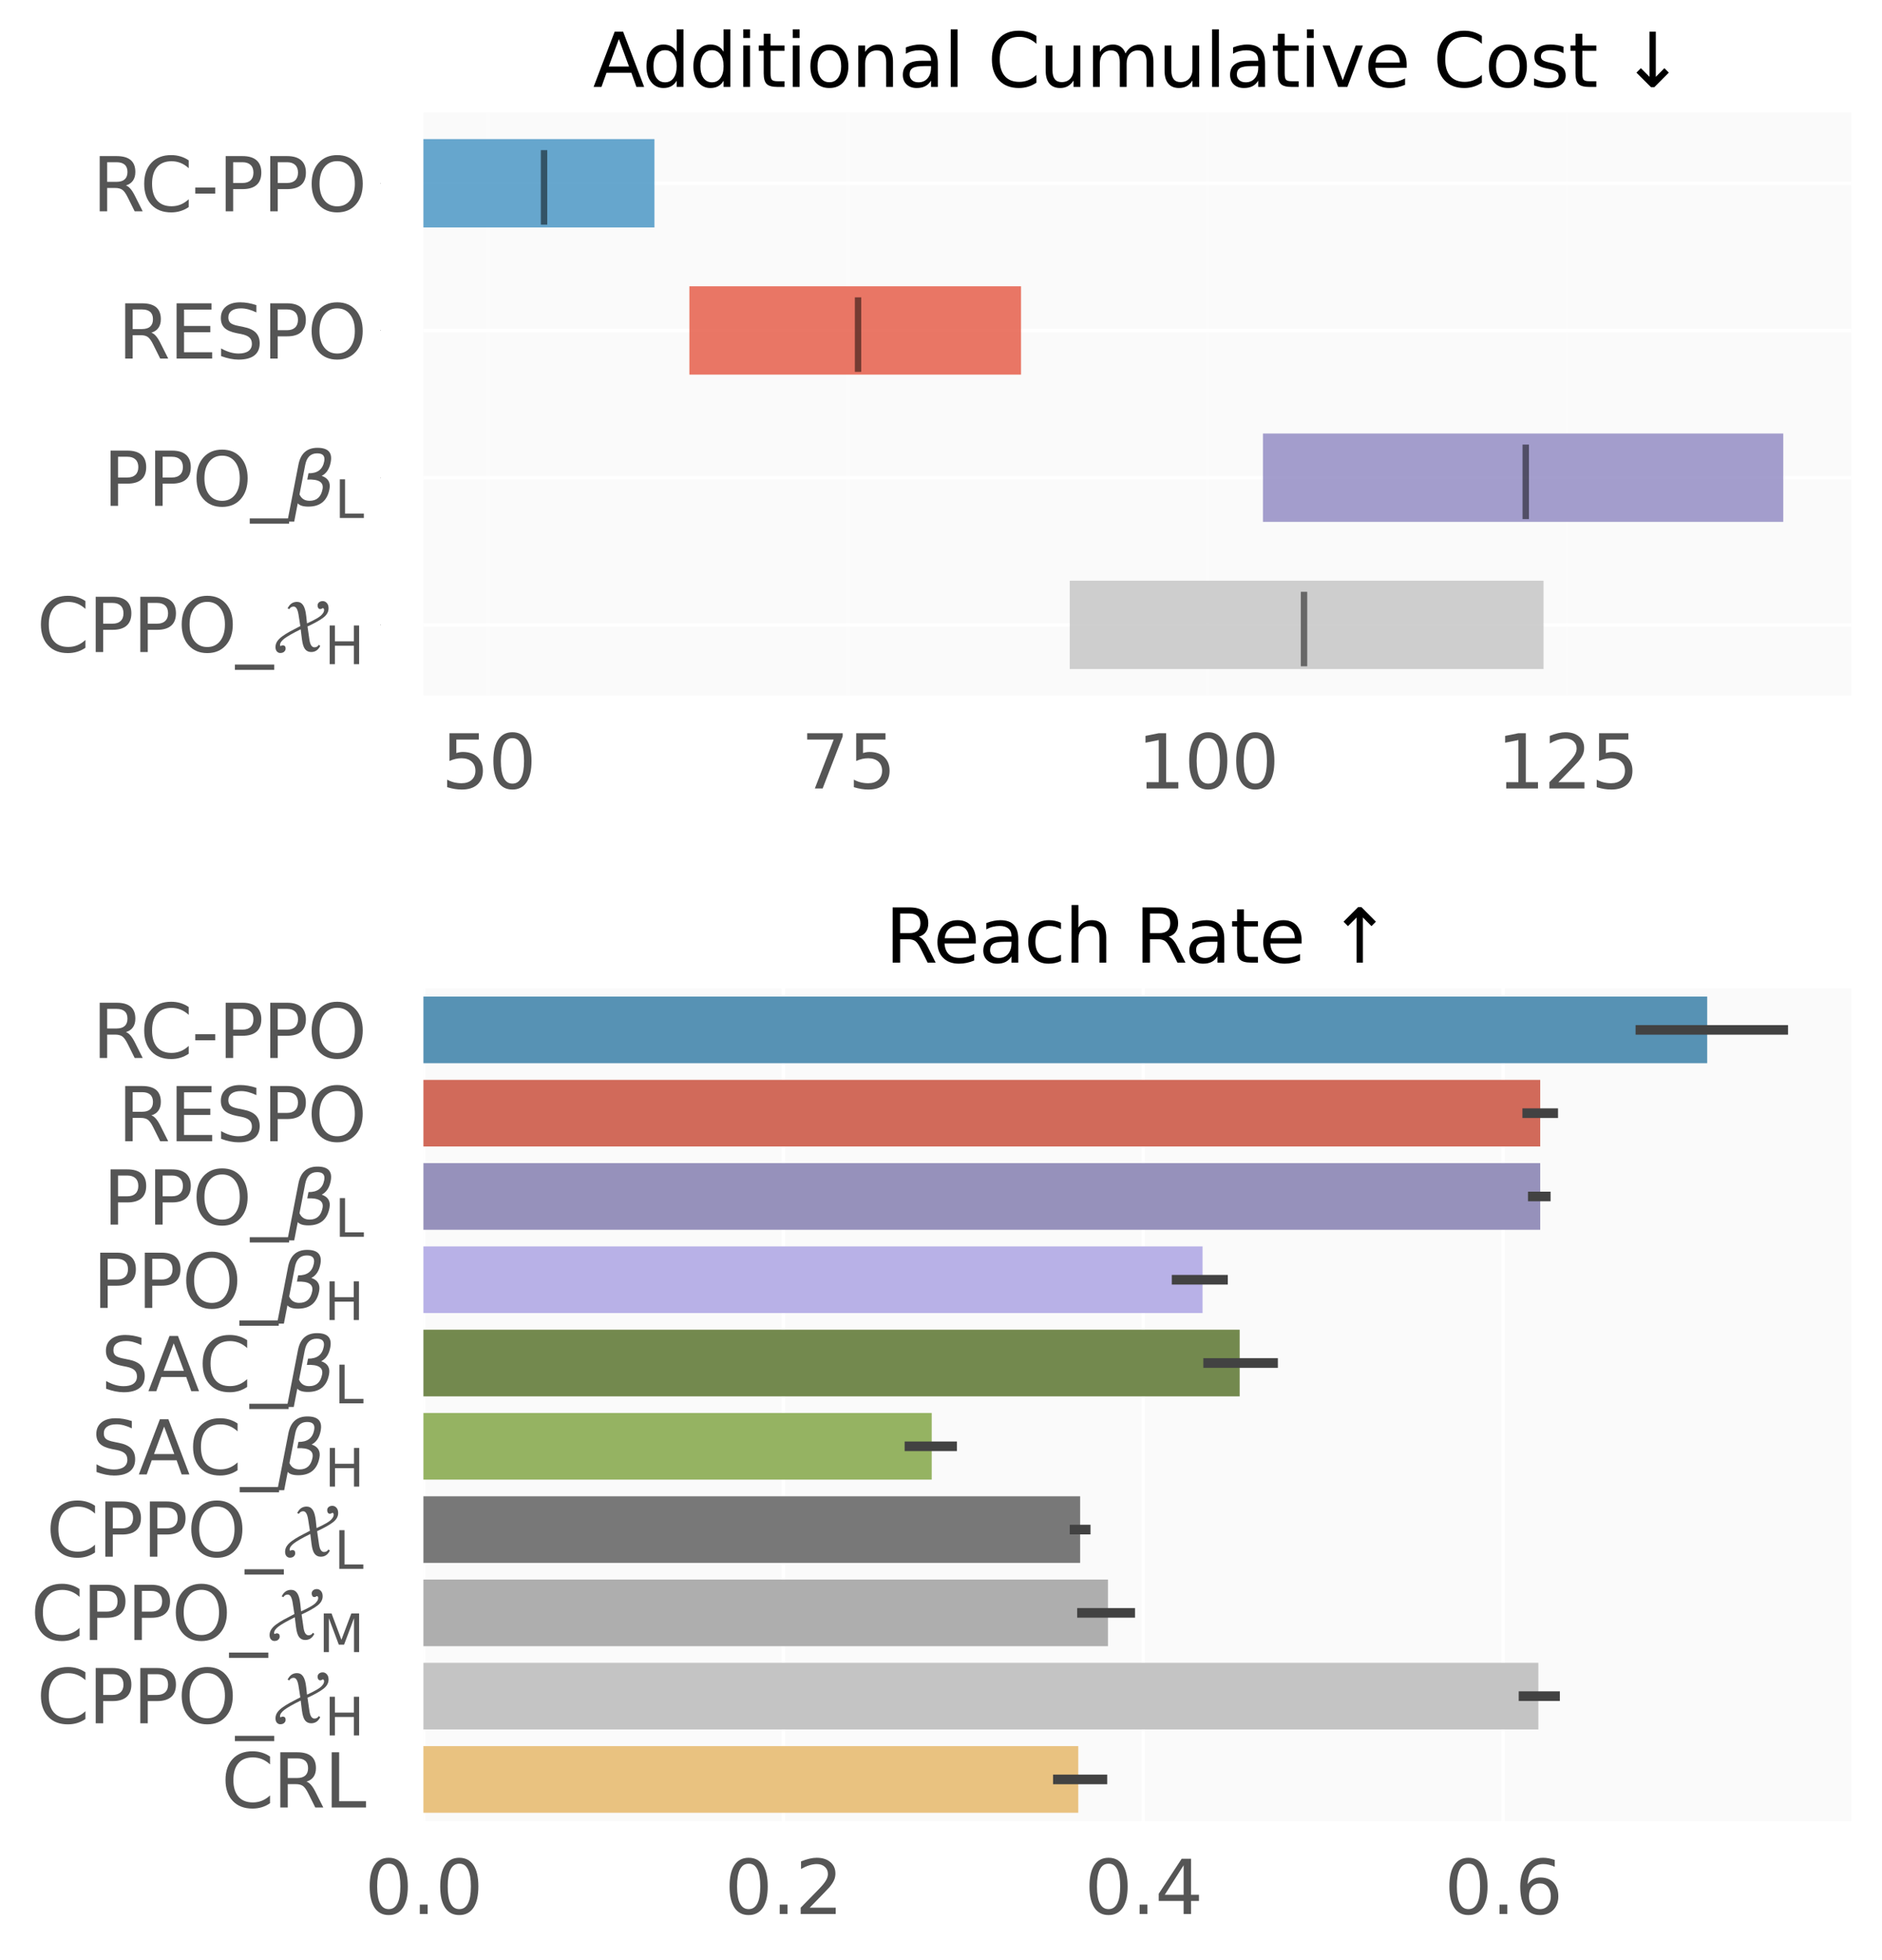 <?xml version="1.0" encoding="utf-8" standalone="no"?>
<!DOCTYPE svg PUBLIC "-//W3C//DTD SVG 1.1//EN"
  "http://www.w3.org/Graphics/SVG/1.1/DTD/svg11.dtd">
<svg xmlns:xlink="http://www.w3.org/1999/xlink" width="440.4pt" height="458.4pt" viewBox="0 0 440.4 458.4" xmlns="http://www.w3.org/2000/svg" version="1.1">
 <defs>
  <style type="text/css">*{stroke-linejoin: round; stroke-linecap: butt}</style>
 </defs>
 <g id="figure_1">
  <g id="patch_1">
   <path d="M 0 458.4 
L 440.4 458.4 
L 440.4 0 
L 0 0 
z
" style="fill: #ffffff"/>
  </g>
  <g id="axes_1">
   <g id="patch_2">
    <path d="M 99.078 162.662 
L 433.2 162.662 
L 433.2 26.33 
L 99.078 26.33 
z
" style="fill: #fafafa"/>
   </g>
   <g id="matplotlib.axis_1">
    <g id="xtick_1">
     <g id="line2d_1">
      <path d="M 114.269 162.662 
L 114.269 26.33 
" clip-path="url(#p784159ac35)" style="fill: none; stroke: #ffffff; stroke-opacity: 0.25; stroke-width: 0.8; stroke-linecap: square"/>
     </g>
     <g id="line2d_2">
      <defs>
       <path id="maa1e332ab7" d="M 0 0 
L 0 0.1 
" style="stroke: #555555; stroke-width: 0.1"/>
      </defs>
      <g>
       <use xlink:href="#maa1e332ab7" x="114.269" y="167.662" style="fill: #555555; stroke: #555555; stroke-width: 0.1"/>
      </g>
     </g>
     <g id="text_1">
      <!-- 50 -->
      <g style="fill: #555555" transform="translate(103.275 184.392) scale(0.173 -0.173)">
       <defs>
        <path id="DejaVuSans-35" d="M 691 4666 
L 3169 4666 
L 3169 4134 
L 1269 4134 
L 1269 2991 
Q 1406 3038 1543 3061 
Q 1681 3084 1819 3084 
Q 2600 3084 3056 2656 
Q 3513 2228 3513 1497 
Q 3513 744 3044 326 
Q 2575 -91 1722 -91 
Q 1428 -91 1123 -41 
Q 819 9 494 109 
L 494 744 
Q 775 591 1075 516 
Q 1375 441 1709 441 
Q 2250 441 2565 725 
Q 2881 1009 2881 1497 
Q 2881 1984 2565 2268 
Q 2250 2553 1709 2553 
Q 1456 2553 1204 2497 
Q 953 2441 691 2322 
L 691 4666 
z
" transform="scale(0.016)"/>
        <path id="DejaVuSans-30" d="M 2034 4250 
Q 1547 4250 1301 3770 
Q 1056 3291 1056 2328 
Q 1056 1369 1301 889 
Q 1547 409 2034 409 
Q 2525 409 2770 889 
Q 3016 1369 3016 2328 
Q 3016 3291 2770 3770 
Q 2525 4250 2034 4250 
z
M 2034 4750 
Q 2819 4750 3233 4129 
Q 3647 3509 3647 2328 
Q 3647 1150 3233 529 
Q 2819 -91 2034 -91 
Q 1250 -91 836 529 
Q 422 1150 422 2328 
Q 422 3509 836 4129 
Q 1250 4750 2034 4750 
z
" transform="scale(0.016)"/>
       </defs>
       <use xlink:href="#DejaVuSans-35"/>
       <use xlink:href="#DejaVuSans-30" x="63.623"/>
      </g>
     </g>
    </g>
    <g id="xtick_2">
     <g id="line2d_3">
      <path d="M 198.432 162.662 
L 198.432 26.33 
" clip-path="url(#p784159ac35)" style="fill: none; stroke: #ffffff; stroke-opacity: 0.25; stroke-width: 0.8; stroke-linecap: square"/>
     </g>
     <g id="line2d_4">
      <g>
       <use xlink:href="#maa1e332ab7" x="198.432" y="167.662" style="fill: #555555; stroke: #555555; stroke-width: 0.1"/>
      </g>
     </g>
     <g id="text_2">
      <!-- 75 -->
      <g style="fill: #555555" transform="translate(187.437 184.392) scale(0.173 -0.173)">
       <defs>
        <path id="DejaVuSans-37" d="M 525 4666 
L 3525 4666 
L 3525 4397 
L 1831 0 
L 1172 0 
L 2766 4134 
L 525 4134 
L 525 4666 
z
" transform="scale(0.016)"/>
       </defs>
       <use xlink:href="#DejaVuSans-37"/>
       <use xlink:href="#DejaVuSans-35" x="63.623"/>
      </g>
     </g>
    </g>
    <g id="xtick_3">
     <g id="line2d_5">
      <path d="M 282.594 162.662 
L 282.594 26.33 
" clip-path="url(#p784159ac35)" style="fill: none; stroke: #ffffff; stroke-opacity: 0.25; stroke-width: 0.8; stroke-linecap: square"/>
     </g>
     <g id="line2d_6">
      <g>
       <use xlink:href="#maa1e332ab7" x="282.594" y="167.662" style="fill: #555555; stroke: #555555; stroke-width: 0.1"/>
      </g>
     </g>
     <g id="text_3">
      <!-- 100 -->
      <g style="fill: #555555" transform="translate(266.102 184.392) scale(0.173 -0.173)">
       <defs>
        <path id="DejaVuSans-31" d="M 794 531 
L 1825 531 
L 1825 4091 
L 703 3866 
L 703 4441 
L 1819 4666 
L 2450 4666 
L 2450 531 
L 3481 531 
L 3481 0 
L 794 0 
L 794 531 
z
" transform="scale(0.016)"/>
       </defs>
       <use xlink:href="#DejaVuSans-31"/>
       <use xlink:href="#DejaVuSans-30" x="63.623"/>
       <use xlink:href="#DejaVuSans-30" x="127.246"/>
      </g>
     </g>
    </g>
    <g id="xtick_4">
     <g id="line2d_7">
      <path d="M 366.756 162.662 
L 366.756 26.33 
" clip-path="url(#p784159ac35)" style="fill: none; stroke: #ffffff; stroke-opacity: 0.25; stroke-width: 0.8; stroke-linecap: square"/>
     </g>
     <g id="line2d_8">
      <g>
       <use xlink:href="#maa1e332ab7" x="366.756" y="167.662" style="fill: #555555; stroke: #555555; stroke-width: 0.1"/>
      </g>
     </g>
     <g id="text_4">
      <!-- 125 -->
      <g style="fill: #555555" transform="translate(350.264 184.392) scale(0.173 -0.173)">
       <defs>
        <path id="DejaVuSans-32" d="M 1228 531 
L 3431 531 
L 3431 0 
L 469 0 
L 469 531 
Q 828 903 1448 1529 
Q 2069 2156 2228 2338 
Q 2531 2678 2651 2914 
Q 2772 3150 2772 3378 
Q 2772 3750 2511 3984 
Q 2250 4219 1831 4219 
Q 1534 4219 1204 4116 
Q 875 4013 500 3803 
L 500 4441 
Q 881 4594 1212 4672 
Q 1544 4750 1819 4750 
Q 2544 4750 2975 4387 
Q 3406 4025 3406 3419 
Q 3406 3131 3298 2873 
Q 3191 2616 2906 2266 
Q 2828 2175 2409 1742 
Q 1991 1309 1228 531 
z
" transform="scale(0.016)"/>
       </defs>
       <use xlink:href="#DejaVuSans-31"/>
       <use xlink:href="#DejaVuSans-32" x="63.623"/>
       <use xlink:href="#DejaVuSans-35" x="127.246"/>
      </g>
     </g>
    </g>
   </g>
   <g id="matplotlib.axis_2">
    <g id="ytick_1">
     <g id="line2d_9">
      <path d="M 99.078 146.137 
L 433.2 146.137 
" clip-path="url(#p784159ac35)" style="fill: none; stroke: #ffffff; stroke-width: 0.8; stroke-linecap: square"/>
     </g>
     <g id="line2d_10">
      <defs>
       <path id="m6a2fc25bdd" d="M 0 0 
L -0.1 0 
" style="stroke: #555555; stroke-width: 0.1"/>
      </defs>
      <g>
       <use xlink:href="#m6a2fc25bdd" x="89.078" y="146.137" style="fill: #555555; stroke: #555555; stroke-width: 0.1"/>
      </g>
     </g>
     <g id="text_5">
      <!-- CPPO_$\mathcal{X}_{\mathrm{H}}$ -->
      <g style="fill: #555555" transform="translate(8.582 152.617) scale(0.173 -0.173)">
       <defs>
        <path id="DejaVuSans-43" d="M 4122 4306 
L 4122 3641 
Q 3803 3938 3442 4084 
Q 3081 4231 2675 4231 
Q 1875 4231 1450 3742 
Q 1025 3253 1025 2328 
Q 1025 1406 1450 917 
Q 1875 428 2675 428 
Q 3081 428 3442 575 
Q 3803 722 4122 1019 
L 4122 359 
Q 3791 134 3420 21 
Q 3050 -91 2638 -91 
Q 1578 -91 968 557 
Q 359 1206 359 2328 
Q 359 3453 968 4101 
Q 1578 4750 2638 4750 
Q 3056 4750 3426 4639 
Q 3797 4528 4122 4306 
z
" transform="scale(0.016)"/>
        <path id="DejaVuSans-50" d="M 1259 4147 
L 1259 2394 
L 2053 2394 
Q 2494 2394 2734 2622 
Q 2975 2850 2975 3272 
Q 2975 3691 2734 3919 
Q 2494 4147 2053 4147 
L 1259 4147 
z
M 628 4666 
L 2053 4666 
Q 2838 4666 3239 4311 
Q 3641 3956 3641 3272 
Q 3641 2581 3239 2228 
Q 2838 1875 2053 1875 
L 1259 1875 
L 1259 0 
L 628 0 
L 628 4666 
z
" transform="scale(0.016)"/>
        <path id="DejaVuSans-4f" d="M 2522 4238 
Q 1834 4238 1429 3725 
Q 1025 3213 1025 2328 
Q 1025 1447 1429 934 
Q 1834 422 2522 422 
Q 3209 422 3611 934 
Q 4013 1447 4013 2328 
Q 4013 3213 3611 3725 
Q 3209 4238 2522 4238 
z
M 2522 4750 
Q 3503 4750 4090 4092 
Q 4678 3434 4678 2328 
Q 4678 1225 4090 567 
Q 3503 -91 2522 -91 
Q 1538 -91 948 565 
Q 359 1222 359 2328 
Q 359 3434 948 4092 
Q 1538 4750 2522 4750 
z
" transform="scale(0.016)"/>
        <path id="DejaVuSans-5f" d="M 3263 -1063 
L 3263 -1509 
L -63 -1509 
L -63 -1063 
L 3263 -1063 
z
" transform="scale(0.016)"/>
        <path id="STIXNonUnicode-Italic-e244" d="M 2842 3027 
L 2906 2419 
Q 3181 2547 3344 2627 
Q 3507 2707 3724 2832 
Q 3942 2957 4060 3059 
Q 4179 3162 4265 3290 
Q 4352 3418 4352 3552 
Q 4352 3706 4230 3706 
Q 4211 3706 4166 3667 
Q 4122 3629 4019 3629 
Q 3917 3629 3859 3718 
Q 3802 3808 3802 3930 
Q 3802 4096 3923 4198 
Q 4045 4301 4243 4301 
Q 4435 4301 4582 4141 
Q 4730 3981 4730 3693 
Q 4730 3258 4314 2928 
Q 3898 2598 2950 2157 
L 3110 1056 
Q 3200 397 3539 397 
Q 3776 397 3904 608 
L 4026 518 
Q 3776 0 3258 0 
Q 2938 0 2746 237 
Q 2554 474 2477 1094 
L 2374 1920 
Q 1357 1414 992 1132 
Q 627 851 627 595 
Q 627 506 678 506 
Q 691 506 742 534 
Q 794 563 845 563 
Q 1101 563 1101 294 
Q 1101 147 982 32 
Q 864 -83 646 -83 
Q 480 -83 361 48 
Q 243 179 243 422 
Q 243 678 387 899 
Q 531 1120 819 1328 
Q 1107 1536 1443 1721 
Q 1779 1907 2259 2150 
Q 2317 2176 2342 2189 
L 2189 3168 
Q 2080 3840 1779 3840 
Q 1536 3840 1408 3622 
L 1267 3686 
Q 1530 4237 2061 4237 
Q 2387 4237 2579 3958 
Q 2771 3680 2842 3027 
z
" transform="scale(0.016)"/>
        <path id="DejaVuSans-48" d="M 628 4666 
L 1259 4666 
L 1259 2753 
L 3553 2753 
L 3553 4666 
L 4184 4666 
L 4184 0 
L 3553 0 
L 3553 2222 
L 1259 2222 
L 1259 0 
L 628 0 
L 628 4666 
z
" transform="scale(0.016)"/>
       </defs>
       <use xlink:href="#DejaVuSans-43" transform="translate(0 0.781)"/>
       <use xlink:href="#DejaVuSans-50" transform="translate(69.824 0.781)"/>
       <use xlink:href="#DejaVuSans-50" transform="translate(130.127 0.781)"/>
       <use xlink:href="#DejaVuSans-4f" transform="translate(190.43 0.781)"/>
       <use xlink:href="#DejaVuSans-5f" transform="translate(269.141 0.781)"/>
       <use xlink:href="#STIXNonUnicode-Italic-e244" transform="translate(319.141 0.781)"/>
       <use xlink:href="#DejaVuSans-48" transform="translate(389.298 -15.625) scale(0.7)"/>
      </g>
     </g>
    </g>
    <g id="ytick_2">
     <g id="line2d_11">
      <path d="M 99.078 111.71 
L 433.2 111.71 
" clip-path="url(#p784159ac35)" style="fill: none; stroke: #ffffff; stroke-width: 0.8; stroke-linecap: square"/>
     </g>
     <g id="line2d_12">
      <g>
       <use xlink:href="#m6a2fc25bdd" x="89.078" y="111.71" style="fill: #555555; stroke: #555555; stroke-width: 0.1"/>
      </g>
     </g>
     <g id="text_6">
      <!-- PPO_$\beta_{\mathrm{L}}$ -->
      <g style="fill: #555555" transform="translate(24.134 118.363) scale(0.173 -0.173)">
       <defs>
        <path id="DejaVuSans-Oblique-3b2" d="M 872 216 
L 572 -1331 
L -6 -1331 
L 928 3478 
Q 1206 4903 2538 4903 
Q 3888 4903 3659 3700 
Q 3503 2844 2894 2531 
Q 3713 2250 3553 1416 
Q 3272 -69 1759 -66 
Q 1097 -63 872 216 
z
M 1019 966 
Q 1259 422 1875 425 
Q 2775 425 2966 1406 
Q 3138 2288 1675 2219 
L 1778 2750 
Q 2909 2731 3106 3750 
Q 3241 4438 2509 4434 
Q 1691 4434 1503 3459 
L 1019 966 
z
" transform="scale(0.016)"/>
        <path id="DejaVuSans-4c" d="M 628 4666 
L 1259 4666 
L 1259 531 
L 3531 531 
L 3531 0 
L 628 0 
L 628 4666 
z
" transform="scale(0.016)"/>
       </defs>
       <use xlink:href="#DejaVuSans-50" transform="translate(0 0.391)"/>
       <use xlink:href="#DejaVuSans-50" transform="translate(60.303 0.391)"/>
       <use xlink:href="#DejaVuSans-4f" transform="translate(120.605 0.391)"/>
       <use xlink:href="#DejaVuSans-5f" transform="translate(199.316 0.391)"/>
       <use xlink:href="#DejaVuSans-Oblique-3b2" transform="translate(249.316 0.391)"/>
       <use xlink:href="#DejaVuSans-4c" transform="translate(313.135 -16.016) scale(0.7)"/>
      </g>
     </g>
    </g>
    <g id="ytick_3">
     <g id="line2d_13">
      <path d="M 99.078 77.282 
L 433.2 77.282 
" clip-path="url(#p784159ac35)" style="fill: none; stroke: #ffffff; stroke-width: 0.8; stroke-linecap: square"/>
     </g>
     <g id="line2d_14">
      <g>
       <use xlink:href="#m6a2fc25bdd" x="89.078" y="77.282" style="fill: #555555; stroke: #555555; stroke-width: 0.1"/>
      </g>
     </g>
     <g id="text_7">
      <!-- RESPO -->
      <g style="fill: #555555" transform="translate(27.561 83.848) scale(0.173 -0.173)">
       <defs>
        <path id="DejaVuSans-52" d="M 2841 2188 
Q 3044 2119 3236 1894 
Q 3428 1669 3622 1275 
L 4263 0 
L 3584 0 
L 2988 1197 
Q 2756 1666 2539 1819 
Q 2322 1972 1947 1972 
L 1259 1972 
L 1259 0 
L 628 0 
L 628 4666 
L 2053 4666 
Q 2853 4666 3247 4331 
Q 3641 3997 3641 3322 
Q 3641 2881 3436 2590 
Q 3231 2300 2841 2188 
z
M 1259 4147 
L 1259 2491 
L 2053 2491 
Q 2509 2491 2742 2702 
Q 2975 2913 2975 3322 
Q 2975 3731 2742 3939 
Q 2509 4147 2053 4147 
L 1259 4147 
z
" transform="scale(0.016)"/>
        <path id="DejaVuSans-45" d="M 628 4666 
L 3578 4666 
L 3578 4134 
L 1259 4134 
L 1259 2753 
L 3481 2753 
L 3481 2222 
L 1259 2222 
L 1259 531 
L 3634 531 
L 3634 0 
L 628 0 
L 628 4666 
z
" transform="scale(0.016)"/>
        <path id="DejaVuSans-53" d="M 3425 4513 
L 3425 3897 
Q 3066 4069 2747 4153 
Q 2428 4238 2131 4238 
Q 1616 4238 1336 4038 
Q 1056 3838 1056 3469 
Q 1056 3159 1242 3001 
Q 1428 2844 1947 2747 
L 2328 2669 
Q 3034 2534 3370 2195 
Q 3706 1856 3706 1288 
Q 3706 609 3251 259 
Q 2797 -91 1919 -91 
Q 1588 -91 1214 -16 
Q 841 59 441 206 
L 441 856 
Q 825 641 1194 531 
Q 1563 422 1919 422 
Q 2459 422 2753 634 
Q 3047 847 3047 1241 
Q 3047 1584 2836 1778 
Q 2625 1972 2144 2069 
L 1759 2144 
Q 1053 2284 737 2584 
Q 422 2884 422 3419 
Q 422 4038 858 4394 
Q 1294 4750 2059 4750 
Q 2388 4750 2728 4690 
Q 3069 4631 3425 4513 
z
" transform="scale(0.016)"/>
       </defs>
       <use xlink:href="#DejaVuSans-52"/>
       <use xlink:href="#DejaVuSans-45" x="69.482"/>
       <use xlink:href="#DejaVuSans-53" x="132.666"/>
       <use xlink:href="#DejaVuSans-50" x="196.143"/>
       <use xlink:href="#DejaVuSans-4f" x="256.445"/>
      </g>
     </g>
    </g>
    <g id="ytick_4">
     <g id="line2d_15">
      <path d="M 99.078 42.855 
L 433.2 42.855 
" clip-path="url(#p784159ac35)" style="fill: none; stroke: #ffffff; stroke-width: 0.8; stroke-linecap: square"/>
     </g>
     <g id="line2d_16">
      <g>
       <use xlink:href="#m6a2fc25bdd" x="89.078" y="42.855" style="fill: #555555; stroke: #555555; stroke-width: 0.1"/>
      </g>
     </g>
     <g id="text_8">
      <!-- RC-PPO -->
      <g style="fill: #555555" transform="translate(21.594 49.42) scale(0.173 -0.173)">
       <defs>
        <path id="DejaVuSans-2d" d="M 313 2009 
L 1997 2009 
L 1997 1497 
L 313 1497 
L 313 2009 
z
" transform="scale(0.016)"/>
       </defs>
       <use xlink:href="#DejaVuSans-52"/>
       <use xlink:href="#DejaVuSans-43" x="64.482"/>
       <use xlink:href="#DejaVuSans-2d" x="134.307"/>
       <use xlink:href="#DejaVuSans-50" x="170.391"/>
       <use xlink:href="#DejaVuSans-50" x="230.693"/>
       <use xlink:href="#DejaVuSans-4f" x="290.996"/>
      </g>
     </g>
    </g>
   </g>
   <g id="patch_3">
    <path d="M 99.078 53.183 
L 153.146 53.183 
L 153.146 32.527 
L 99.078 32.527 
z
" clip-path="url(#p784159ac35)" style="fill: #348abd; opacity: 0.75"/>
   </g>
   <g id="patch_4">
    <path d="M 161.319 87.611 
L 238.928 87.611 
L 238.928 66.954 
L 161.319 66.954 
z
" clip-path="url(#p784159ac35)" style="fill: #e24a33; opacity: 0.75"/>
   </g>
   <g id="patch_5">
    <path d="M 295.537 122.038 
L 417.289 122.038 
L 417.289 101.382 
L 295.537 101.382 
z
" clip-path="url(#p784159ac35)" style="fill: #867dbc; opacity: 0.75"/>
   </g>
   <g id="patch_6">
    <path d="M 250.329 156.465 
L 361.204 156.465 
L 361.204 135.809 
L 250.329 135.809 
z
" clip-path="url(#p784159ac35)" style="fill: #bebebe; opacity: 0.75"/>
   </g>
   <g id="LineCollection_1">
    <path d="M 127.312 52.538 
L 127.312 35.109 
" clip-path="url(#p784159ac35)" style="fill: none; stroke: #000000; stroke-opacity: 0.5; stroke-width: 1.5"/>
   </g>
   <g id="LineCollection_2">
    <path d="M 200.789 86.965 
L 200.789 69.536 
" clip-path="url(#p784159ac35)" style="fill: none; stroke: #000000; stroke-opacity: 0.5; stroke-width: 1.5"/>
   </g>
   <g id="LineCollection_3">
    <path d="M 357.033 121.392 
L 357.033 103.964 
" clip-path="url(#p784159ac35)" style="fill: none; stroke: #000000; stroke-opacity: 0.5; stroke-width: 1.5"/>
   </g>
   <g id="LineCollection_4">
    <path d="M 305.147 155.82 
L 305.147 138.391 
" clip-path="url(#p784159ac35)" style="fill: none; stroke: #000000; stroke-opacity: 0.5; stroke-width: 1.5"/>
   </g>
   <g id="patch_7">
    <path d="M 99.078 167.662 
L 433.2 167.662 
" style="fill: none; stroke: #ffffff; stroke-width: 2; stroke-linejoin: miter; stroke-linecap: square"/>
   </g>
   <g id="text_9">
    <!-- Additional Cumulative Cost ↓ -->
    <g transform="translate(138.766 20.33) scale(0.173 -0.173)">
     <defs>
      <path id="DejaVuSans-41" d="M 2188 4044 
L 1331 1722 
L 3047 1722 
L 2188 4044 
z
M 1831 4666 
L 2547 4666 
L 4325 0 
L 3669 0 
L 3244 1197 
L 1141 1197 
L 716 0 
L 50 0 
L 1831 4666 
z
" transform="scale(0.016)"/>
      <path id="DejaVuSans-64" d="M 2906 2969 
L 2906 4863 
L 3481 4863 
L 3481 0 
L 2906 0 
L 2906 525 
Q 2725 213 2448 61 
Q 2172 -91 1784 -91 
Q 1150 -91 751 415 
Q 353 922 353 1747 
Q 353 2572 751 3078 
Q 1150 3584 1784 3584 
Q 2172 3584 2448 3432 
Q 2725 3281 2906 2969 
z
M 947 1747 
Q 947 1113 1208 752 
Q 1469 391 1925 391 
Q 2381 391 2643 752 
Q 2906 1113 2906 1747 
Q 2906 2381 2643 2742 
Q 2381 3103 1925 3103 
Q 1469 3103 1208 2742 
Q 947 2381 947 1747 
z
" transform="scale(0.016)"/>
      <path id="DejaVuSans-69" d="M 603 3500 
L 1178 3500 
L 1178 0 
L 603 0 
L 603 3500 
z
M 603 4863 
L 1178 4863 
L 1178 4134 
L 603 4134 
L 603 4863 
z
" transform="scale(0.016)"/>
      <path id="DejaVuSans-74" d="M 1172 4494 
L 1172 3500 
L 2356 3500 
L 2356 3053 
L 1172 3053 
L 1172 1153 
Q 1172 725 1289 603 
Q 1406 481 1766 481 
L 2356 481 
L 2356 0 
L 1766 0 
Q 1100 0 847 248 
Q 594 497 594 1153 
L 594 3053 
L 172 3053 
L 172 3500 
L 594 3500 
L 594 4494 
L 1172 4494 
z
" transform="scale(0.016)"/>
      <path id="DejaVuSans-6f" d="M 1959 3097 
Q 1497 3097 1228 2736 
Q 959 2375 959 1747 
Q 959 1119 1226 758 
Q 1494 397 1959 397 
Q 2419 397 2687 759 
Q 2956 1122 2956 1747 
Q 2956 2369 2687 2733 
Q 2419 3097 1959 3097 
z
M 1959 3584 
Q 2709 3584 3137 3096 
Q 3566 2609 3566 1747 
Q 3566 888 3137 398 
Q 2709 -91 1959 -91 
Q 1206 -91 779 398 
Q 353 888 353 1747 
Q 353 2609 779 3096 
Q 1206 3584 1959 3584 
z
" transform="scale(0.016)"/>
      <path id="DejaVuSans-6e" d="M 3513 2113 
L 3513 0 
L 2938 0 
L 2938 2094 
Q 2938 2591 2744 2837 
Q 2550 3084 2163 3084 
Q 1697 3084 1428 2787 
Q 1159 2491 1159 1978 
L 1159 0 
L 581 0 
L 581 3500 
L 1159 3500 
L 1159 2956 
Q 1366 3272 1645 3428 
Q 1925 3584 2291 3584 
Q 2894 3584 3203 3211 
Q 3513 2838 3513 2113 
z
" transform="scale(0.016)"/>
      <path id="DejaVuSans-61" d="M 2194 1759 
Q 1497 1759 1228 1600 
Q 959 1441 959 1056 
Q 959 750 1161 570 
Q 1363 391 1709 391 
Q 2188 391 2477 730 
Q 2766 1069 2766 1631 
L 2766 1759 
L 2194 1759 
z
M 3341 1997 
L 3341 0 
L 2766 0 
L 2766 531 
Q 2569 213 2275 61 
Q 1981 -91 1556 -91 
Q 1019 -91 701 211 
Q 384 513 384 1019 
Q 384 1609 779 1909 
Q 1175 2209 1959 2209 
L 2766 2209 
L 2766 2266 
Q 2766 2663 2505 2880 
Q 2244 3097 1772 3097 
Q 1472 3097 1187 3025 
Q 903 2953 641 2809 
L 641 3341 
Q 956 3463 1253 3523 
Q 1550 3584 1831 3584 
Q 2591 3584 2966 3190 
Q 3341 2797 3341 1997 
z
" transform="scale(0.016)"/>
      <path id="DejaVuSans-6c" d="M 603 4863 
L 1178 4863 
L 1178 0 
L 603 0 
L 603 4863 
z
" transform="scale(0.016)"/>
      <path id="DejaVuSans-20" transform="scale(0.016)"/>
      <path id="DejaVuSans-75" d="M 544 1381 
L 544 3500 
L 1119 3500 
L 1119 1403 
Q 1119 906 1312 657 
Q 1506 409 1894 409 
Q 2359 409 2629 706 
Q 2900 1003 2900 1516 
L 2900 3500 
L 3475 3500 
L 3475 0 
L 2900 0 
L 2900 538 
Q 2691 219 2414 64 
Q 2138 -91 1772 -91 
Q 1169 -91 856 284 
Q 544 659 544 1381 
z
M 1991 3584 
L 1991 3584 
z
" transform="scale(0.016)"/>
      <path id="DejaVuSans-6d" d="M 3328 2828 
Q 3544 3216 3844 3400 
Q 4144 3584 4550 3584 
Q 5097 3584 5394 3201 
Q 5691 2819 5691 2113 
L 5691 0 
L 5113 0 
L 5113 2094 
Q 5113 2597 4934 2840 
Q 4756 3084 4391 3084 
Q 3944 3084 3684 2787 
Q 3425 2491 3425 1978 
L 3425 0 
L 2847 0 
L 2847 2094 
Q 2847 2600 2669 2842 
Q 2491 3084 2119 3084 
Q 1678 3084 1418 2786 
Q 1159 2488 1159 1978 
L 1159 0 
L 581 0 
L 581 3500 
L 1159 3500 
L 1159 2956 
Q 1356 3278 1631 3431 
Q 1906 3584 2284 3584 
Q 2666 3584 2933 3390 
Q 3200 3197 3328 2828 
z
" transform="scale(0.016)"/>
      <path id="DejaVuSans-76" d="M 191 3500 
L 800 3500 
L 1894 563 
L 2988 3500 
L 3597 3500 
L 2284 0 
L 1503 0 
L 191 3500 
z
" transform="scale(0.016)"/>
      <path id="DejaVuSans-65" d="M 3597 1894 
L 3597 1613 
L 953 1613 
Q 991 1019 1311 708 
Q 1631 397 2203 397 
Q 2534 397 2845 478 
Q 3156 559 3463 722 
L 3463 178 
Q 3153 47 2828 -22 
Q 2503 -91 2169 -91 
Q 1331 -91 842 396 
Q 353 884 353 1716 
Q 353 2575 817 3079 
Q 1281 3584 2069 3584 
Q 2775 3584 3186 3129 
Q 3597 2675 3597 1894 
z
M 3022 2063 
Q 3016 2534 2758 2815 
Q 2500 3097 2075 3097 
Q 1594 3097 1305 2825 
Q 1016 2553 972 2059 
L 3022 2063 
z
" transform="scale(0.016)"/>
      <path id="DejaVuSans-73" d="M 2834 3397 
L 2834 2853 
Q 2591 2978 2328 3040 
Q 2066 3103 1784 3103 
Q 1356 3103 1142 2972 
Q 928 2841 928 2578 
Q 928 2378 1081 2264 
Q 1234 2150 1697 2047 
L 1894 2003 
Q 2506 1872 2764 1633 
Q 3022 1394 3022 966 
Q 3022 478 2636 193 
Q 2250 -91 1575 -91 
Q 1294 -91 989 -36 
Q 684 19 347 128 
L 347 722 
Q 666 556 975 473 
Q 1284 391 1588 391 
Q 1994 391 2212 530 
Q 2431 669 2431 922 
Q 2431 1156 2273 1281 
Q 2116 1406 1581 1522 
L 1381 1569 
Q 847 1681 609 1914 
Q 372 2147 372 2553 
Q 372 3047 722 3315 
Q 1072 3584 1716 3584 
Q 2034 3584 2315 3537 
Q 2597 3491 2834 3397 
z
" transform="scale(0.016)"/>
      <path id="DejaVuSans-2193" d="M 2822 -22 
L 2541 -22 
L 1309 1209 
L 1684 1584 
L 2416 853 
L 2416 4666 
L 2947 4666 
L 2947 853 
L 3672 1584 
L 4047 1209 
L 2822 -22 
z
" transform="scale(0.016)"/>
     </defs>
     <use xlink:href="#DejaVuSans-41"/>
     <use xlink:href="#DejaVuSans-64" x="66.658"/>
     <use xlink:href="#DejaVuSans-64" x="130.135"/>
     <use xlink:href="#DejaVuSans-69" x="193.611"/>
     <use xlink:href="#DejaVuSans-74" x="221.395"/>
     <use xlink:href="#DejaVuSans-69" x="260.604"/>
     <use xlink:href="#DejaVuSans-6f" x="288.387"/>
     <use xlink:href="#DejaVuSans-6e" x="349.568"/>
     <use xlink:href="#DejaVuSans-61" x="412.947"/>
     <use xlink:href="#DejaVuSans-6c" x="474.227"/>
     <use xlink:href="#DejaVuSans-20" x="502.01"/>
     <use xlink:href="#DejaVuSans-43" x="533.797"/>
     <use xlink:href="#DejaVuSans-75" x="603.621"/>
     <use xlink:href="#DejaVuSans-6d" x="667"/>
     <use xlink:href="#DejaVuSans-75" x="764.412"/>
     <use xlink:href="#DejaVuSans-6c" x="827.791"/>
     <use xlink:href="#DejaVuSans-61" x="855.574"/>
     <use xlink:href="#DejaVuSans-74" x="916.854"/>
     <use xlink:href="#DejaVuSans-69" x="956.062"/>
     <use xlink:href="#DejaVuSans-76" x="983.846"/>
     <use xlink:href="#DejaVuSans-65" x="1043.025"/>
     <use xlink:href="#DejaVuSans-20" x="1104.549"/>
     <use xlink:href="#DejaVuSans-43" x="1136.336"/>
     <use xlink:href="#DejaVuSans-6f" x="1206.16"/>
     <use xlink:href="#DejaVuSans-73" x="1267.342"/>
     <use xlink:href="#DejaVuSans-74" x="1319.441"/>
     <use xlink:href="#DejaVuSans-20" x="1358.65"/>
     <use xlink:href="#DejaVuSans-2193" x="1390.438"/>
    </g>
   </g>
  </g>
  <g id="axes_2">
   <g id="patch_8">
    <path d="M 99.078 425.876 
L 433.2 425.876 
L 433.2 231.116 
L 99.078 231.116 
z
" style="fill: #fafafa"/>
   </g>
   <g id="matplotlib.axis_3">
    <g id="xtick_5">
     <g id="line2d_17">
      <path d="M 99.078 425.876 
L 99.078 231.116 
" clip-path="url(#pecda11f69e)" style="fill: none; stroke: #ffffff; stroke-width: 0.8; stroke-linecap: square"/>
     </g>
     <g id="line2d_18">
      <g>
       <use xlink:href="#maa1e332ab7" x="99.078" y="430.876" style="fill: #555555; stroke: #555555; stroke-width: 0.1"/>
      </g>
     </g>
     <g id="text_10">
      <!-- 0.0 -->
      <g style="fill: #555555" transform="translate(85.338 447.606) scale(0.173 -0.173)">
       <defs>
        <path id="DejaVuSans-2e" d="M 684 794 
L 1344 794 
L 1344 0 
L 684 0 
L 684 794 
z
" transform="scale(0.016)"/>
       </defs>
       <use xlink:href="#DejaVuSans-30"/>
       <use xlink:href="#DejaVuSans-2e" x="63.623"/>
       <use xlink:href="#DejaVuSans-30" x="95.41"/>
      </g>
     </g>
    </g>
    <g id="xtick_6">
     <g id="line2d_19">
      <path d="M 183.298 425.876 
L 183.298 231.116 
" clip-path="url(#pecda11f69e)" style="fill: none; stroke: #ffffff; stroke-width: 0.8; stroke-linecap: square"/>
     </g>
     <g id="line2d_20">
      <g>
       <use xlink:href="#maa1e332ab7" x="183.298" y="430.876" style="fill: #555555; stroke: #555555; stroke-width: 0.1"/>
      </g>
     </g>
     <g id="text_11">
      <!-- 0.2 -->
      <g style="fill: #555555" transform="translate(169.558 447.606) scale(0.173 -0.173)">
       <use xlink:href="#DejaVuSans-30"/>
       <use xlink:href="#DejaVuSans-2e" x="63.623"/>
       <use xlink:href="#DejaVuSans-32" x="95.41"/>
      </g>
     </g>
    </g>
    <g id="xtick_7">
     <g id="line2d_21">
      <path d="M 267.517 425.876 
L 267.517 231.116 
" clip-path="url(#pecda11f69e)" style="fill: none; stroke: #ffffff; stroke-width: 0.8; stroke-linecap: square"/>
     </g>
     <g id="line2d_22">
      <g>
       <use xlink:href="#maa1e332ab7" x="267.517" y="430.876" style="fill: #555555; stroke: #555555; stroke-width: 0.1"/>
      </g>
     </g>
     <g id="text_12">
      <!-- 0.4 -->
      <g style="fill: #555555" transform="translate(253.777 447.606) scale(0.173 -0.173)">
       <defs>
        <path id="DejaVuSans-34" d="M 2419 4116 
L 825 1625 
L 2419 1625 
L 2419 4116 
z
M 2253 4666 
L 3047 4666 
L 3047 1625 
L 3713 1625 
L 3713 1100 
L 3047 1100 
L 3047 0 
L 2419 0 
L 2419 1100 
L 313 1100 
L 313 1709 
L 2253 4666 
z
" transform="scale(0.016)"/>
       </defs>
       <use xlink:href="#DejaVuSans-30"/>
       <use xlink:href="#DejaVuSans-2e" x="63.623"/>
       <use xlink:href="#DejaVuSans-34" x="95.41"/>
      </g>
     </g>
    </g>
    <g id="xtick_8">
     <g id="line2d_23">
      <path d="M 351.737 425.876 
L 351.737 231.116 
" clip-path="url(#pecda11f69e)" style="fill: none; stroke: #ffffff; stroke-width: 0.8; stroke-linecap: square"/>
     </g>
     <g id="line2d_24">
      <g>
       <use xlink:href="#maa1e332ab7" x="351.737" y="430.876" style="fill: #555555; stroke: #555555; stroke-width: 0.1"/>
      </g>
     </g>
     <g id="text_13">
      <!-- 0.6 -->
      <g style="fill: #555555" transform="translate(337.996 447.606) scale(0.173 -0.173)">
       <defs>
        <path id="DejaVuSans-36" d="M 2113 2584 
Q 1688 2584 1439 2293 
Q 1191 2003 1191 1497 
Q 1191 994 1439 701 
Q 1688 409 2113 409 
Q 2538 409 2786 701 
Q 3034 994 3034 1497 
Q 3034 2003 2786 2293 
Q 2538 2584 2113 2584 
z
M 3366 4563 
L 3366 3988 
Q 3128 4100 2886 4159 
Q 2644 4219 2406 4219 
Q 1781 4219 1451 3797 
Q 1122 3375 1075 2522 
Q 1259 2794 1537 2939 
Q 1816 3084 2150 3084 
Q 2853 3084 3261 2657 
Q 3669 2231 3669 1497 
Q 3669 778 3244 343 
Q 2819 -91 2113 -91 
Q 1303 -91 875 529 
Q 447 1150 447 2328 
Q 447 3434 972 4092 
Q 1497 4750 2381 4750 
Q 2619 4750 2861 4703 
Q 3103 4656 3366 4563 
z
" transform="scale(0.016)"/>
       </defs>
       <use xlink:href="#DejaVuSans-30"/>
       <use xlink:href="#DejaVuSans-2e" x="63.623"/>
       <use xlink:href="#DejaVuSans-36" x="95.41"/>
      </g>
     </g>
    </g>
   </g>
   <g id="matplotlib.axis_4">
    <g id="ytick_5">
     <g id="line2d_25">
      <g>
       <use xlink:href="#m6a2fc25bdd" x="89.078" y="240.854" style="fill: #555555; stroke: #555555; stroke-width: 0.1"/>
      </g>
     </g>
     <g id="text_14">
      <!-- RC-PPO -->
      <g style="fill: #555555" transform="translate(21.594 247.419) scale(0.173 -0.173)">
       <use xlink:href="#DejaVuSans-52"/>
       <use xlink:href="#DejaVuSans-43" x="64.482"/>
       <use xlink:href="#DejaVuSans-2d" x="134.307"/>
       <use xlink:href="#DejaVuSans-50" x="170.391"/>
       <use xlink:href="#DejaVuSans-50" x="230.693"/>
       <use xlink:href="#DejaVuSans-4f" x="290.996"/>
      </g>
     </g>
    </g>
    <g id="ytick_6">
     <g id="line2d_26">
      <g>
       <use xlink:href="#m6a2fc25bdd" x="89.078" y="260.33" style="fill: #555555; stroke: #555555; stroke-width: 0.1"/>
      </g>
     </g>
     <g id="text_15">
      <!-- RESPO -->
      <g style="fill: #555555" transform="translate(27.561 266.895) scale(0.173 -0.173)">
       <use xlink:href="#DejaVuSans-52"/>
       <use xlink:href="#DejaVuSans-45" x="69.482"/>
       <use xlink:href="#DejaVuSans-53" x="132.666"/>
       <use xlink:href="#DejaVuSans-50" x="196.143"/>
       <use xlink:href="#DejaVuSans-4f" x="256.445"/>
      </g>
     </g>
    </g>
    <g id="ytick_7">
     <g id="line2d_27">
      <g>
       <use xlink:href="#m6a2fc25bdd" x="89.078" y="279.806" style="fill: #555555; stroke: #555555; stroke-width: 0.1"/>
      </g>
     </g>
     <g id="text_16">
      <!-- PPO_$\beta_{\mathrm{L}}$ -->
      <g style="fill: #555555" transform="translate(24.134 286.459) scale(0.173 -0.173)">
       <use xlink:href="#DejaVuSans-50" transform="translate(0 0.391)"/>
       <use xlink:href="#DejaVuSans-50" transform="translate(60.303 0.391)"/>
       <use xlink:href="#DejaVuSans-4f" transform="translate(120.605 0.391)"/>
       <use xlink:href="#DejaVuSans-5f" transform="translate(199.316 0.391)"/>
       <use xlink:href="#DejaVuSans-Oblique-3b2" transform="translate(249.316 0.391)"/>
       <use xlink:href="#DejaVuSans-4c" transform="translate(313.135 -16.016) scale(0.7)"/>
      </g>
     </g>
    </g>
    <g id="ytick_8">
     <g id="line2d_28">
      <g>
       <use xlink:href="#m6a2fc25bdd" x="89.078" y="299.282" style="fill: #555555; stroke: #555555; stroke-width: 0.1"/>
      </g>
     </g>
     <g id="text_17">
      <!-- PPO_$\beta_{\mathrm{H}}$ -->
      <g style="fill: #555555" transform="translate(21.715 305.935) scale(0.173 -0.173)">
       <use xlink:href="#DejaVuSans-50" transform="translate(0 0.391)"/>
       <use xlink:href="#DejaVuSans-50" transform="translate(60.303 0.391)"/>
       <use xlink:href="#DejaVuSans-4f" transform="translate(120.605 0.391)"/>
       <use xlink:href="#DejaVuSans-5f" transform="translate(199.316 0.391)"/>
       <use xlink:href="#DejaVuSans-Oblique-3b2" transform="translate(249.316 0.391)"/>
       <use xlink:href="#DejaVuSans-48" transform="translate(313.135 -16.016) scale(0.7)"/>
      </g>
     </g>
    </g>
    <g id="ytick_9">
     <g id="line2d_29">
      <g>
       <use xlink:href="#m6a2fc25bdd" x="89.078" y="318.758" style="fill: #555555; stroke: #555555; stroke-width: 0.1"/>
      </g>
     </g>
     <g id="text_18">
      <!-- SAC_$\beta_{\mathrm{L}}$ -->
      <g style="fill: #555555" transform="translate(23.616 325.411) scale(0.173 -0.173)">
       <use xlink:href="#DejaVuSans-53" transform="translate(0 0.391)"/>
       <use xlink:href="#DejaVuSans-41" transform="translate(63.477 0.391)"/>
       <use xlink:href="#DejaVuSans-43" transform="translate(131.885 0.391)"/>
       <use xlink:href="#DejaVuSans-5f" transform="translate(201.709 0.391)"/>
       <use xlink:href="#DejaVuSans-Oblique-3b2" transform="translate(251.709 0.391)"/>
       <use xlink:href="#DejaVuSans-4c" transform="translate(315.527 -16.016) scale(0.7)"/>
      </g>
     </g>
    </g>
    <g id="ytick_10">
     <g id="line2d_30">
      <g>
       <use xlink:href="#m6a2fc25bdd" x="89.078" y="338.234" style="fill: #555555; stroke: #555555; stroke-width: 0.1"/>
      </g>
     </g>
     <g id="text_19">
      <!-- SAC_$\beta_{\mathrm{H}}$ -->
      <g style="fill: #555555" transform="translate(21.37 344.887) scale(0.173 -0.173)">
       <use xlink:href="#DejaVuSans-53" transform="translate(0 0.391)"/>
       <use xlink:href="#DejaVuSans-41" transform="translate(63.477 0.391)"/>
       <use xlink:href="#DejaVuSans-43" transform="translate(131.885 0.391)"/>
       <use xlink:href="#DejaVuSans-5f" transform="translate(201.709 0.391)"/>
       <use xlink:href="#DejaVuSans-Oblique-3b2" transform="translate(251.709 0.391)"/>
       <use xlink:href="#DejaVuSans-48" transform="translate(315.527 -16.016) scale(0.7)"/>
      </g>
     </g>
    </g>
    <g id="ytick_11">
     <g id="line2d_31">
      <g>
       <use xlink:href="#m6a2fc25bdd" x="89.078" y="357.71" style="fill: #555555; stroke: #555555; stroke-width: 0.1"/>
      </g>
     </g>
     <g id="text_20">
      <!-- CPPO_$\mathcal{X}_{\mathrm{L}}$ -->
      <g style="fill: #555555" transform="translate(10.829 364.19) scale(0.173 -0.173)">
       <use xlink:href="#DejaVuSans-43" transform="translate(0 0.781)"/>
       <use xlink:href="#DejaVuSans-50" transform="translate(69.824 0.781)"/>
       <use xlink:href="#DejaVuSans-50" transform="translate(130.127 0.781)"/>
       <use xlink:href="#DejaVuSans-4f" transform="translate(190.43 0.781)"/>
       <use xlink:href="#DejaVuSans-5f" transform="translate(269.141 0.781)"/>
       <use xlink:href="#STIXNonUnicode-Italic-e244" transform="translate(319.141 0.781)"/>
       <use xlink:href="#DejaVuSans-4c" transform="translate(389.298 -15.625) scale(0.7)"/>
      </g>
     </g>
    </g>
    <g id="ytick_12">
     <g id="line2d_32">
      <g>
       <use xlink:href="#m6a2fc25bdd" x="89.078" y="377.186" style="fill: #555555; stroke: #555555; stroke-width: 0.1"/>
      </g>
     </g>
     <g id="text_21">
      <!-- CPPO_$\mathcal{X}_{\mathrm{M}}$ -->
      <g style="fill: #555555" transform="translate(7.2 383.666) scale(0.173 -0.173)">
       <defs>
        <path id="DejaVuSans-4d" d="M 628 4666 
L 1569 4666 
L 2759 1491 
L 3956 4666 
L 4897 4666 
L 4897 0 
L 4281 0 
L 4281 4097 
L 3078 897 
L 2444 897 
L 1241 4097 
L 1241 0 
L 628 0 
L 628 4666 
z
" transform="scale(0.016)"/>
       </defs>
       <use xlink:href="#DejaVuSans-43" transform="translate(0 0.781)"/>
       <use xlink:href="#DejaVuSans-50" transform="translate(69.824 0.781)"/>
       <use xlink:href="#DejaVuSans-50" transform="translate(130.127 0.781)"/>
       <use xlink:href="#DejaVuSans-4f" transform="translate(190.43 0.781)"/>
       <use xlink:href="#DejaVuSans-5f" transform="translate(269.141 0.781)"/>
       <use xlink:href="#STIXNonUnicode-Italic-e244" transform="translate(319.141 0.781)"/>
       <use xlink:href="#DejaVuSans-4d" transform="translate(389.298 -15.625) scale(0.7)"/>
      </g>
     </g>
    </g>
    <g id="ytick_13">
     <g id="line2d_33">
      <g>
       <use xlink:href="#m6a2fc25bdd" x="89.078" y="396.662" style="fill: #555555; stroke: #555555; stroke-width: 0.1"/>
      </g>
     </g>
     <g id="text_22">
      <!-- CPPO_$\mathcal{X}_{\mathrm{H}}$ -->
      <g style="fill: #555555" transform="translate(8.582 403.142) scale(0.173 -0.173)">
       <use xlink:href="#DejaVuSans-43" transform="translate(0 0.781)"/>
       <use xlink:href="#DejaVuSans-50" transform="translate(69.824 0.781)"/>
       <use xlink:href="#DejaVuSans-50" transform="translate(130.127 0.781)"/>
       <use xlink:href="#DejaVuSans-4f" transform="translate(190.43 0.781)"/>
       <use xlink:href="#DejaVuSans-5f" transform="translate(269.141 0.781)"/>
       <use xlink:href="#STIXNonUnicode-Italic-e244" transform="translate(319.141 0.781)"/>
       <use xlink:href="#DejaVuSans-48" transform="translate(389.298 -15.625) scale(0.7)"/>
      </g>
     </g>
    </g>
    <g id="ytick_14">
     <g id="line2d_34">
      <g>
       <use xlink:href="#m6a2fc25bdd" x="89.078" y="416.138" style="fill: #555555; stroke: #555555; stroke-width: 0.1"/>
      </g>
     </g>
     <g id="text_23">
      <!-- CRL -->
      <g style="fill: #555555" transform="translate(51.777 422.703) scale(0.173 -0.173)">
       <use xlink:href="#DejaVuSans-43"/>
       <use xlink:href="#DejaVuSans-52" x="69.824"/>
       <use xlink:href="#DejaVuSans-4c" x="139.307"/>
      </g>
     </g>
    </g>
   </g>
   <g id="patch_9">
    <path d="M 99.078 233.064 
L 399.49 233.064 
L 399.49 248.644 
L 99.078 248.644 
z
" clip-path="url(#pecda11f69e)" style="fill: #4586ac; opacity: 0.9"/>
   </g>
   <g id="patch_10">
    <path d="M 99.078 252.54 
L 360.419 252.54 
L 360.419 268.121 
L 99.078 268.121 
z
" clip-path="url(#pecda11f69e)" style="fill: #cc5a49; opacity: 0.9"/>
   </g>
   <g id="patch_11">
    <path d="M 99.078 272.016 
L 360.419 272.016 
L 360.419 287.597 
L 99.078 287.597 
z
" clip-path="url(#pecda11f69e)" style="fill: #8b85b4; opacity: 0.9"/>
   </g>
   <g id="patch_12">
    <path d="M 99.078 291.492 
L 281.409 291.492 
L 281.409 307.073 
L 99.078 307.073 
z
" clip-path="url(#pecda11f69e)" style="fill: #b1a9e5; opacity: 0.9"/>
   </g>
   <g id="patch_13">
    <path d="M 99.078 310.968 
L 290.092 310.968 
L 290.092 326.549 
L 99.078 326.549 
z
" clip-path="url(#pecda11f69e)" style="fill: #647c3b; opacity: 0.9"/>
   </g>
   <g id="patch_14">
    <path d="M 99.078 330.444 
L 218.028 330.444 
L 218.028 346.025 
L 99.078 346.025 
z
" clip-path="url(#pecda11f69e)" style="fill: #8aab51; opacity: 0.9"/>
   </g>
   <g id="patch_15">
    <path d="M 99.078 349.92 
L 252.757 349.92 
L 252.757 365.501 
L 99.078 365.501 
z
" clip-path="url(#pecda11f69e)" style="fill: #6a6a6a; opacity: 0.9"/>
   </g>
   <g id="patch_16">
    <path d="M 99.078 369.396 
L 259.269 369.396 
L 259.269 384.977 
L 99.078 384.977 
z
" clip-path="url(#pecda11f69e)" style="fill: #a5a5a5; opacity: 0.9"/>
   </g>
   <g id="patch_17">
    <path d="M 99.078 388.872 
L 359.985 388.872 
L 359.985 404.453 
L 99.078 404.453 
z
" clip-path="url(#pecda11f69e)" style="fill: #bebebe; opacity: 0.9"/>
   </g>
   <g id="patch_18">
    <path d="M 99.078 408.348 
L 252.323 408.348 
L 252.323 423.929 
L 99.078 423.929 
z
" clip-path="url(#pecda11f69e)" style="fill: #e7bc72; opacity: 0.9"/>
   </g>
   <g id="line2d_35">
    <path d="M 383.862 240.854 
L 417.289 240.854 
" clip-path="url(#pecda11f69e)" style="fill: none; stroke: #424242; stroke-width: 2.25; stroke-linecap: square"/>
   </g>
   <g id="line2d_36">
    <path d="M 357.38 260.33 
L 363.458 260.33 
" clip-path="url(#pecda11f69e)" style="fill: none; stroke: #424242; stroke-width: 2.25; stroke-linecap: square"/>
   </g>
   <g id="line2d_37">
    <path d="M 358.683 279.806 
L 361.722 279.806 
" clip-path="url(#pecda11f69e)" style="fill: none; stroke: #424242; stroke-width: 2.25; stroke-linecap: square"/>
   </g>
   <g id="line2d_38">
    <path d="M 275.331 299.282 
L 286.184 299.282 
" clip-path="url(#pecda11f69e)" style="fill: none; stroke: #424242; stroke-width: 2.25; stroke-linecap: square"/>
   </g>
   <g id="line2d_39">
    <path d="M 282.712 318.758 
L 297.906 318.758 
" clip-path="url(#pecda11f69e)" style="fill: none; stroke: #424242; stroke-width: 2.25; stroke-linecap: square"/>
   </g>
   <g id="line2d_40">
    <path d="M 212.818 338.234 
L 222.803 338.234 
" clip-path="url(#pecda11f69e)" style="fill: none; stroke: #424242; stroke-width: 2.25; stroke-linecap: square"/>
   </g>
   <g id="line2d_41">
    <path d="M 251.455 357.71 
L 254.06 357.71 
" clip-path="url(#pecda11f69e)" style="fill: none; stroke: #424242; stroke-width: 2.25; stroke-linecap: square"/>
   </g>
   <g id="line2d_42">
    <path d="M 253.191 377.186 
L 264.478 377.186 
" clip-path="url(#pecda11f69e)" style="fill: none; stroke: #424242; stroke-width: 2.25; stroke-linecap: square"/>
   </g>
   <g id="line2d_43">
    <path d="M 356.512 396.662 
L 363.892 396.662 
" clip-path="url(#pecda11f69e)" style="fill: none; stroke: #424242; stroke-width: 2.25; stroke-linecap: square"/>
   </g>
   <g id="line2d_44">
    <path d="M 247.548 416.138 
L 257.967 416.138 
" clip-path="url(#pecda11f69e)" style="fill: none; stroke: #424242; stroke-width: 2.25; stroke-linecap: square"/>
   </g>
   <g id="patch_19">
    <path d="M 89.078 425.876 
L 89.078 231.116 
" style="fill: none; stroke: #ffffff; stroke-width: 2; stroke-linejoin: miter; stroke-linecap: square"/>
   </g>
   <g id="patch_20">
    <path d="M 99.078 430.876 
L 433.2 430.876 
" style="fill: none; stroke: #ffffff; stroke-width: 2; stroke-linejoin: miter; stroke-linecap: square"/>
   </g>
   <g id="text_24">
    <!-- Reach Rate ↑ -->
    <g transform="translate(207.148 225.116) scale(0.173 -0.173)">
     <defs>
      <path id="DejaVuSans-63" d="M 3122 3366 
L 3122 2828 
Q 2878 2963 2633 3030 
Q 2388 3097 2138 3097 
Q 1578 3097 1268 2742 
Q 959 2388 959 1747 
Q 959 1106 1268 751 
Q 1578 397 2138 397 
Q 2388 397 2633 464 
Q 2878 531 3122 666 
L 3122 134 
Q 2881 22 2623 -34 
Q 2366 -91 2075 -91 
Q 1284 -91 818 406 
Q 353 903 353 1747 
Q 353 2603 823 3093 
Q 1294 3584 2113 3584 
Q 2378 3584 2631 3529 
Q 2884 3475 3122 3366 
z
" transform="scale(0.016)"/>
      <path id="DejaVuSans-68" d="M 3513 2113 
L 3513 0 
L 2938 0 
L 2938 2094 
Q 2938 2591 2744 2837 
Q 2550 3084 2163 3084 
Q 1697 3084 1428 2787 
Q 1159 2491 1159 1978 
L 1159 0 
L 581 0 
L 581 4863 
L 1159 4863 
L 1159 2956 
Q 1366 3272 1645 3428 
Q 1925 3584 2291 3584 
Q 2894 3584 3203 3211 
Q 3513 2838 3513 2113 
z
" transform="scale(0.016)"/>
      <path id="DejaVuSans-2191" d="M 2541 4688 
L 2822 4688 
L 4047 3456 
L 3672 3081 
L 2947 3813 
L 2947 0 
L 2416 0 
L 2416 3813 
L 1684 3081 
L 1309 3456 
L 2541 4688 
z
" transform="scale(0.016)"/>
     </defs>
     <use xlink:href="#DejaVuSans-52"/>
     <use xlink:href="#DejaVuSans-65" x="64.982"/>
     <use xlink:href="#DejaVuSans-61" x="126.506"/>
     <use xlink:href="#DejaVuSans-63" x="187.785"/>
     <use xlink:href="#DejaVuSans-68" x="242.766"/>
     <use xlink:href="#DejaVuSans-20" x="306.145"/>
     <use xlink:href="#DejaVuSans-52" x="337.932"/>
     <use xlink:href="#DejaVuSans-61" x="405.164"/>
     <use xlink:href="#DejaVuSans-74" x="466.443"/>
     <use xlink:href="#DejaVuSans-65" x="505.652"/>
     <use xlink:href="#DejaVuSans-20" x="567.176"/>
     <use xlink:href="#DejaVuSans-2191" x="598.963"/>
    </g>
   </g>
  </g>
 </g>
 <defs>
  <clipPath id="p784159ac35">
   <rect x="99.078" y="26.33" width="334.121" height="136.332"/>
  </clipPath>
  <clipPath id="pecda11f69e">
   <rect x="99.078" y="231.116" width="334.121" height="194.76"/>
  </clipPath>
 </defs>
</svg>

